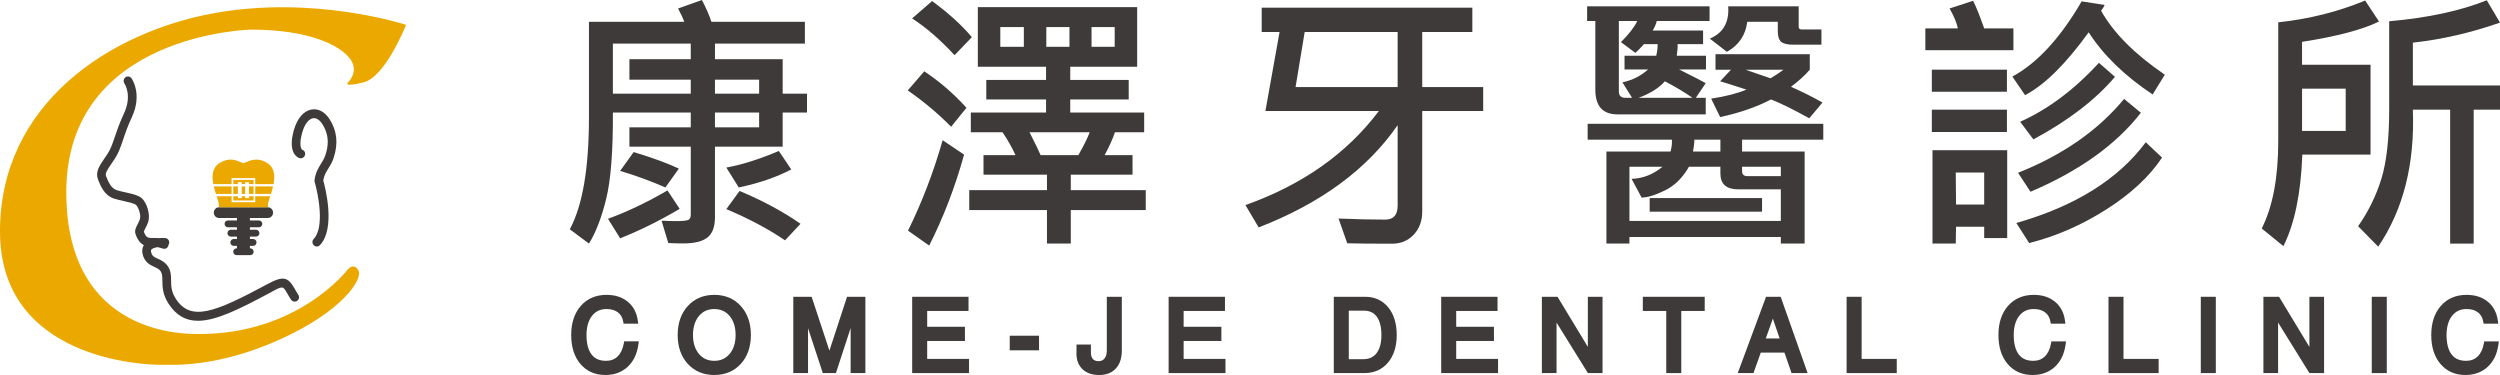 <svg width="300" height="45" viewBox="0 0 300 45" fill="none" xmlns="http://www.w3.org/2000/svg">
<g clip-path="url(#clip0_16003_551)">
<path d="M96.839 13.501H93.919V17.602H85.796V26.063C85.796 27.215 85.495 28.028 84.892 28.502C84.288 28.976 83.316 29.212 81.972 29.212C81.443 29.212 80.85 29.196 80.196 29.164L79.387 26.484C80.105 26.517 80.682 26.532 81.116 26.532C81.952 26.532 82.457 26.479 82.632 26.37C82.806 26.262 82.893 26.058 82.893 25.756V17.601H75.53V15.276H82.893V13.5H73.548C73.569 18.139 73.301 21.589 72.746 23.85C72.191 26.111 71.5 27.904 70.675 29.228L68.375 27.516C69.909 24.673 70.675 20.196 70.675 14.081V2.616H82.115C81.988 2.251 81.741 1.717 81.37 1.017L84.226 0C84.734 0.958 85.115 1.83 85.369 2.616H96.587V5.233H85.797V7.105H93.921V11.239H96.841V13.501H96.839ZM81.558 25.062C79.263 26.43 76.883 27.608 74.419 28.598L72.959 26.256C75.308 25.396 77.687 24.26 80.099 22.849L81.558 25.062V25.062ZM82.891 11.239V9.559H75.529V7.105H82.891V5.232H73.546V11.239H82.891ZM81.464 20.234L79.846 22.495C78.111 21.73 76.302 21.069 74.42 20.508L76.038 18.247C78.312 18.936 80.121 19.598 81.464 20.233L81.464 20.234ZM91.095 11.239V9.559H85.795V11.239H91.095ZM91.095 15.276V13.5H85.795V15.276H91.095ZM94.95 20.331C93.205 21.256 91.105 21.977 88.651 22.495L87.16 20.105C89.022 19.771 91.121 19.109 93.459 18.119L94.95 20.331ZM96.062 26.855L94.205 28.841C92.217 27.485 89.867 26.235 87.16 25.095L88.746 22.914C91.582 24.109 94.02 25.422 96.061 26.855H96.062Z" fill="#3E3A39"/>
<path d="M115.975 12.935L114.135 15.212C112.547 13.607 110.813 12.154 108.931 10.851L110.913 8.558C112.786 9.807 114.473 11.266 115.975 12.935H115.975ZM115.689 18.554C114.631 22.397 113.235 26.036 111.5 29.47L108.962 27.678C110.643 24.266 112.029 20.648 113.118 16.827L115.689 18.554L115.689 18.554ZM116.626 4.457L114.546 6.621C112.822 4.758 111.124 3.289 109.453 2.212L111.85 0.129C113.774 1.529 115.366 2.972 116.625 4.457H116.626ZM137.49 25.207H128.494V29.228H125.637V25.207H116.308V22.817H125.637V20.959H118.021V18.618H121.861C121.438 17.692 120.919 16.778 120.306 15.873H116.498V13.5H125.527V11.933H118.354V9.59H125.527V8.008H117.34V0.855H136.459V8.009H128.43V9.591H135.444V11.934H128.43V13.501H137.3V15.874H133.793C133.529 16.66 133.116 17.574 132.556 18.619H135.904V20.96H128.494V22.818H137.49V25.208V25.207ZM122.861 5.62V3.246H120.037V5.62H122.861ZM130.763 15.874H123.543C124.252 17.263 124.697 18.178 124.876 18.619H129.398C130.022 17.542 130.477 16.628 130.763 15.874ZM128.335 5.62V3.246H125.558V5.62H128.335ZM133.762 5.62V3.246H130.985V5.62H133.762Z" fill="#3E3A39"/>
<path d="M177.983 13.322H170.668V25.369C170.668 26.511 170.327 27.441 169.644 28.162C168.962 28.884 168.097 29.244 167.05 29.244C164.744 29.244 162.95 29.228 161.671 29.195L160.624 26.224C162.76 26.311 164.628 26.354 166.225 26.354C167.219 26.354 167.717 25.794 167.717 24.674V15.018C164.078 20.293 158.519 24.384 151.041 27.29L149.453 24.609C156.298 22.176 161.634 18.413 165.464 13.321H151.85L153.547 3.842H151.405V0.92H176.681V3.843H170.667V10.448H177.982V13.322H177.983ZM167.717 10.448V3.843H156.562L155.468 10.448H167.717Z" fill="#3E3A39"/>
<path d="M205.147 2.519H198.816C198.721 2.896 198.557 3.278 198.325 3.665H204.371V5.297H201.308C201.34 5.576 201.308 6.039 201.212 6.686H204.719V8.332H201.483C203.196 9.183 204.264 9.732 204.688 9.98L203.498 11.739H204.688V13.726H194.105C192.328 13.726 191.439 12.736 191.439 10.755V2.519H190.455V0.759H205.148V2.519H205.147ZM218.793 16.762H209.05V18.183H216.556V29.228H213.699V28.437H195.532V29.228H192.77V18.183H200.466C200.603 17.677 200.657 17.204 200.626 16.762H190.518V14.856H218.794V16.762H218.793ZM198.911 5.297H197.276C196.769 5.856 196.425 6.206 196.245 6.347L194.515 5.055C195.5 4.064 196.151 3.22 196.467 2.52H194.262V10.981C194.262 11.488 194.531 11.74 195.071 11.74H195.848L194.691 9.883C195.886 9.625 196.912 9.108 197.769 8.333H194.944V6.687H198.752C198.879 6.105 198.932 5.641 198.911 5.297V5.297ZM213.699 26.516V22.721H208.59C207.162 22.721 206.448 22.09 206.448 20.831V20.007H202.672C201.931 21.321 200.976 22.265 199.808 22.841C198.639 23.418 197.701 23.706 196.992 23.706L195.786 21.461C197.15 21.418 198.388 20.934 199.498 20.007H195.532V26.516H213.699ZM203.1 11.739C202.201 11.105 201.095 10.443 199.784 9.754C199.076 10.561 198.023 11.223 196.626 11.739H203.101H203.1ZM211.446 25.401H197.959V23.771H211.446V25.401ZM206.448 18.183V16.762H203.322C203.322 17.149 203.268 17.622 203.163 18.183H206.448ZM218.571 5.362H215.159C214.483 5.362 214.009 5.246 213.739 5.014C213.47 4.783 213.335 4.366 213.335 3.763V2.617H209.67C209.468 4.231 208.653 5.432 207.226 6.218L205.179 4.636C206.787 3.957 207.522 2.665 207.384 0.76H215.842V3.214C215.842 3.43 215.968 3.537 216.223 3.537H218.572V5.362L218.571 5.362ZM218.697 12.305L217.111 14.195C215.259 13.161 213.731 12.407 212.525 11.934C210.759 12.849 208.722 13.555 206.416 14.048L205.337 11.836C207.04 11.578 208.452 11.218 209.574 10.755C207.892 10.205 206.84 9.872 206.416 9.754L207.717 8.365H205.861V6.507H217.173V8.365C216.613 9.022 215.862 9.705 214.92 10.416C216.243 10.997 217.501 11.627 218.696 12.305H218.697ZM213.699 21.139V20.007H209.05V20.54C209.05 20.939 209.267 21.138 209.701 21.138H213.699V21.139ZM214.017 8.365H209.463L212.461 9.398C213.032 9.065 213.551 8.72 214.017 8.365Z" fill="#3E3A39"/>
<path d="M241.61 6.023H231.042V3.407H234.946C234.809 2.741 234.475 1.944 233.946 1.017L236.77 0.096C237.088 0.689 237.532 1.792 238.103 3.407H241.61V6.023ZM240.832 11.012H231.82V8.364H240.832V11.012ZM240.832 15.842H231.82V13.161H240.832V15.842ZM240.864 28.565H238.103V27.21H234.724L234.692 29.228H231.899V18.021H240.864V28.565ZM238.103 24.545V20.702H234.692L234.724 24.545H238.103ZM259.778 8.962L258.318 11.336C254.965 9.108 252.405 6.621 250.639 3.876C247.9 7.676 245.355 10.19 243.007 11.417L241.484 9.188C244.467 7.574 247.239 4.565 249.798 0.162L252.559 0.598C252.475 0.803 252.331 1.033 252.13 1.293C253.632 3.962 256.182 6.519 259.779 8.962H259.778ZM259.444 18.91C257.942 21.181 255.707 23.259 252.74 25.143C249.773 27.027 246.693 28.367 243.498 29.164L241.959 26.758C249.014 24.745 254.192 21.515 257.493 17.069L259.444 18.91ZM256.906 13.533C253.934 17.354 249.517 20.514 243.657 23.012L242.166 20.735C247.539 18.593 251.782 15.638 254.891 11.869L256.906 13.533ZM253.796 9.22C251.468 11.966 248.205 14.469 244.005 16.729L242.419 14.614C245.763 13.117 248.915 10.76 251.876 7.541L253.797 9.22L253.796 9.22Z" fill="#3E3A39"/>
<path d="M285.482 2.583C283.514 3.552 280.435 4.365 276.246 5.022V7.767H284.465V18.554H276.278C276.109 23.194 275.352 26.854 274.009 29.535L271.407 27.419C272.729 24.802 273.39 21.31 273.39 16.939V2.68C277.092 2.283 280.568 1.411 283.815 0.064L285.482 2.583ZM281.483 15.713V10.641H276.247V15.713H281.483ZM300 2.713C296.53 3.93 293.046 4.731 289.544 5.12V10.255H300V13.162H296.843V29.229H294.018V13.162H289.544C289.787 19.676 288.401 25.155 285.386 29.601L282.974 27.146C284.202 25.391 285.13 23.502 285.759 21.478C286.389 19.454 286.703 16.65 286.703 13.064V2.551C291.346 2.143 295.25 1.303 298.413 0.032L299.999 2.713H300Z" fill="#3E3A39"/>
<path d="M74.85 41.244C74.725 41.914 74.472 42.431 74.102 42.783C73.738 43.13 73.288 43.298 72.726 43.298C71.956 43.298 71.39 43.053 70.996 42.546C70.588 42.025 70.382 41.235 70.382 40.197C70.382 39.227 70.606 38.452 71.049 37.894C71.479 37.35 72.046 37.085 72.778 37.085C73.339 37.085 73.798 37.217 74.141 37.477C74.479 37.731 74.688 38.087 74.778 38.563L74.831 38.843H76.586L76.531 38.451C76.398 37.499 75.99 36.742 75.32 36.197C74.658 35.658 73.808 35.383 72.794 35.383C71.507 35.383 70.464 35.83 69.692 36.711C68.931 37.581 68.544 38.754 68.544 40.197C68.544 41.641 68.916 42.809 69.648 43.673C70.393 44.553 71.401 44.999 72.646 44.999C73.713 44.999 74.61 44.67 75.316 44.02C76.017 43.374 76.449 42.478 76.603 41.355L76.657 40.963H74.902L74.85 41.243V41.244Z" fill="#3E3A39"/>
<path d="M85.712 35.383C84.412 35.383 83.342 35.835 82.531 36.726C81.728 37.61 81.321 38.779 81.321 40.197C81.321 41.617 81.728 42.778 82.531 43.66C83.341 44.549 84.411 44.999 85.712 44.999C87.012 44.999 88.092 44.548 88.9 43.66C89.701 42.778 90.107 41.614 90.107 40.197C90.107 38.782 89.701 37.611 88.9 36.726C88.092 35.835 87.019 35.383 85.712 35.383ZM85.712 43.298C84.945 43.298 84.344 43.027 83.875 42.469C83.399 41.902 83.158 41.138 83.158 40.198C83.158 39.259 83.399 38.487 83.875 37.918C84.344 37.359 84.945 37.086 85.712 37.086C86.478 37.086 87.084 37.359 87.554 37.918C88.031 38.487 88.272 39.255 88.272 40.198C88.272 41.142 88.031 41.902 87.554 42.468C87.085 43.027 86.482 43.298 85.712 43.298Z" fill="#3E3A39"/>
<path d="M99.531 42.078L97.395 35.614H95.196V44.77H96.964V39.386L98.737 44.77H100.31L102.077 39.371V44.77H103.846V35.614H101.645L99.531 42.078Z" fill="#3E3A39"/>
<path d="M111.263 40.917H115.791V39.213H111.263V37.316H116.222V35.614H109.461V44.77H116.283V43.068H111.263V40.917Z" fill="#3E3A39"/>
<path d="M124.684 40.286H121.167V42.039H124.684V40.286Z" fill="#3E3A39"/>
<path d="M132.817 42.046C132.817 42.464 132.723 42.794 132.538 43.023C132.364 43.239 132.139 43.339 131.831 43.339C131.524 43.339 131.3 43.255 131.147 43.085C130.988 42.908 130.908 42.637 130.908 42.277V41.346H129.179V42.261C129.141 43.103 129.371 43.777 129.863 44.269C130.348 44.754 131.034 45.001 131.899 45.001C132.764 45.001 133.432 44.736 133.909 44.211C134.381 43.695 134.619 42.967 134.619 42.048V35.615H132.817V42.048V42.046Z" fill="#3E3A39"/>
<path d="M142.036 40.917H146.565V39.213H142.036V37.316H146.995V35.614H140.235V44.77H147.057V43.068H142.036V40.917Z" fill="#3E3A39"/>
<path d="M163.81 35.614H160.055V44.77H163.72C164.905 44.77 165.864 44.343 166.567 43.502C167.257 42.677 167.607 41.565 167.607 40.197C167.607 38.83 167.266 37.713 166.592 36.888C165.904 36.043 164.968 35.614 163.811 35.614H163.81ZM165.77 40.197C165.77 41.149 165.573 41.885 165.184 42.386C164.809 42.868 164.283 43.102 163.578 43.102H161.856V37.281H163.675C164.347 37.281 164.846 37.514 165.205 37.995C165.58 38.497 165.77 39.239 165.77 40.197Z" fill="#3E3A39"/>
<path d="M174.745 40.917H179.274V39.213H174.745V37.316H179.703V35.614H172.944V44.77H179.766V43.068H174.745V40.917Z" fill="#3E3A39"/>
<path d="M190.542 41.625L186.903 35.614H185.024V44.77H186.786V38.708L190.546 44.77H192.304V35.614H190.542V41.625Z" fill="#3E3A39"/>
<path d="M197.138 37.316H199.95V44.77H201.753V37.316H204.565V35.614H197.138V37.316Z" fill="#3E3A39"/>
<path d="M211.926 35.614L208.529 44.77H210.417L211.29 42.316H214.136L214.984 44.77H216.913L213.682 35.614H211.927H211.926ZM213.555 40.613H211.894L212.742 38.235L213.555 40.613Z" fill="#3E3A39"/>
<path d="M223.395 35.614H221.592V44.77H227.611V43.068H223.395V35.614Z" fill="#3E3A39"/>
<path d="M246.116 41.244C245.99 41.914 245.738 42.431 245.369 42.783C245.004 43.13 244.552 43.298 243.992 43.298C243.222 43.298 242.656 43.053 242.262 42.546C241.854 42.024 241.648 41.234 241.648 40.197C241.648 39.227 241.872 38.452 242.314 37.894C242.745 37.35 243.311 37.085 244.043 37.085C244.605 37.085 245.064 37.217 245.407 37.477C245.745 37.731 245.953 38.087 246.043 38.563L246.095 38.843H247.85L247.795 38.451C247.664 37.499 247.256 36.742 246.585 36.197C245.924 35.658 245.074 35.383 244.059 35.383C242.772 35.383 241.728 35.831 240.958 36.711C240.197 37.58 239.812 38.752 239.812 40.197C239.812 41.643 240.183 42.81 240.915 43.673C241.66 44.553 242.668 44.999 243.913 44.999C244.979 44.999 245.877 44.67 246.582 44.02C247.282 43.374 247.715 42.478 247.869 41.356L247.923 40.964H246.168L246.116 41.244V41.244Z" fill="#3E3A39"/>
<path d="M254.82 35.614H253.018V44.77H259.036V43.068H254.82V35.614Z" fill="#3E3A39"/>
<path d="M265.898 35.614H264.096V44.77H265.898V35.614Z" fill="#3E3A39"/>
<path d="M277.127 41.625L273.488 35.614H271.609V44.77H273.371V38.708L277.131 44.77H278.889V35.614H277.127V41.625Z" fill="#3E3A39"/>
<path d="M286.414 35.614H284.611V44.77H286.414V35.614Z" fill="#3E3A39"/>
<path d="M298.107 40.965L298.056 41.244C297.93 41.914 297.678 42.431 297.308 42.783C296.943 43.13 296.493 43.298 295.931 43.298C295.162 43.298 294.596 43.053 294.201 42.546C293.793 42.024 293.587 41.234 293.587 40.197C293.587 39.227 293.812 38.452 294.253 37.894C294.684 37.35 295.25 37.085 295.982 37.085C296.545 37.085 297.003 37.217 297.346 37.477C297.685 37.731 297.892 38.087 297.982 38.563L298.034 38.843H299.789L299.735 38.451C299.603 37.499 299.195 36.742 298.525 36.197C297.864 35.658 297.014 35.383 295.999 35.383C294.711 35.383 293.668 35.831 292.897 36.711C292.137 37.58 291.75 38.752 291.75 40.197C291.75 41.643 292.122 42.81 292.854 43.673C293.598 44.553 294.606 44.999 295.852 44.999C296.918 44.999 297.815 44.67 298.521 44.02C299.221 43.374 299.655 42.478 299.808 41.356L299.862 40.964H298.107V40.965Z" fill="#3E3A39"/>
<path d="M48.731 2.98C48.731 2.98 46.243 9.247 43.634 9.884C41.022 10.522 41.765 9.884 41.765 9.884C41.765 9.884 43.081 8.671 42.1 7.187C40.989 5.516 37.209 3.554 30.144 3.554C30.144 3.554 7.954 3.979 7.954 23.059C7.954 40.504 22.541 40.081 23.95 40.081C35.802 40.081 41.686 32.388 41.686 32.388C41.686 32.388 42.432 31.417 43.01 32.448C43.59 33.477 41.103 37.354 33.561 40.746C26.021 44.136 20.82 43.772 19.145 43.772C17.469 43.772 0 43.229 0 27.781C0 12.334 13.3 3.888 25.485 1.617C37.667 -0.655 48.731 2.98 48.731 2.98Z" fill="#EBA900"/>
<path d="M32.137 24.872H26.288C25.939 24.872 25.655 25.158 25.655 25.516C25.655 25.873 25.939 26.162 26.288 26.162H28.434V26.456H27.351C27.128 26.456 26.948 26.639 26.948 26.863C26.948 27.087 27.128 27.275 27.351 27.275H28.434V27.569H27.699C27.474 27.569 27.294 27.751 27.294 27.981C27.294 28.211 27.474 28.39 27.699 28.39H28.434V28.68H28.043C27.819 28.68 27.641 28.869 27.641 29.092C27.641 29.316 27.82 29.505 28.043 29.505H28.434V29.799H28.388C28.167 29.799 27.986 29.98 27.986 30.21C27.986 30.439 28.167 30.616 28.388 30.616H30.035C30.259 30.616 30.437 30.433 30.437 30.21C30.437 29.986 30.259 29.799 30.035 29.799H29.991V29.505H30.379C30.605 29.505 30.783 29.317 30.783 29.092C30.783 28.868 30.605 28.68 30.379 28.68H29.991V28.39H30.725C30.948 28.39 31.13 28.203 31.13 27.981C31.13 27.759 30.948 27.569 30.725 27.569H29.991V27.275H31.072C31.296 27.275 31.477 27.091 31.477 26.863C31.477 26.635 31.296 26.456 31.072 26.456H29.991V26.162H32.137C32.484 26.162 32.77 25.875 32.77 25.516C32.77 25.157 32.485 24.872 32.137 24.872Z" fill="#3E3A39"/>
<path d="M27.794 22.37H25.657C25.731 22.685 25.825 22.99 25.915 23.273H27.794V22.37H27.794Z" fill="#EBA900"/>
<path d="M30.629 23.273H32.511C32.603 22.989 32.694 22.684 32.765 22.37H30.629V23.273Z" fill="#EBA900"/>
<path d="M32.098 19.579C31.647 19.288 31.205 19.149 30.754 19.149C30.265 19.149 29.867 19.32 29.576 19.444C29.444 19.5 29.277 19.574 29.212 19.574C29.146 19.574 28.979 19.5 28.842 19.444C28.553 19.32 28.159 19.149 27.671 19.149C27.219 19.149 26.778 19.288 26.323 19.579C25.459 20.137 25.413 21.123 25.598 22.092H27.792V21.377H30.627V22.092H32.825C33.008 21.123 32.963 20.137 32.097 19.579H32.098Z" fill="#EBA900"/>
<path d="M28 24.056H30.425V23.552H29.879V23.775H29.416V23.552H29.006V23.775H28.544V23.552H28V24.056Z" fill="#EBA900"/>
<path d="M29.416 22.37H29.006V23.273H29.416V22.37Z" fill="#EBA900"/>
<path d="M28.544 22.37H28V23.273H28.544V22.37Z" fill="#EBA900"/>
<path d="M30.426 22.37H29.879V23.273H30.426V22.37Z" fill="#EBA900"/>
<path d="M30.425 21.587H28V22.092H28.544V21.868H29.006V22.092H29.416V21.868H29.879V22.092H30.425V21.587Z" fill="#EBA900"/>
<path d="M26.269 24.872H32.157C32.157 24.732 32.157 24.604 32.167 24.494C32.186 24.296 32.302 23.934 32.423 23.552H30.629V24.266H27.794V23.552H26C26.125 23.934 26.239 24.295 26.255 24.494C26.269 24.605 26.269 24.732 26.269 24.872Z" fill="#EBA900"/>
<path d="M35.351 34.631C34.562 33.251 34.019 33.026 31.963 34.163C25.791 37.476 22.898 38.634 21.098 35.856C20.548 35.004 20.539 34.32 20.532 33.66C20.525 33.105 20.519 32.536 20.172 31.994C19.825 31.451 19.337 31.23 18.944 31.051C18.479 30.84 18.223 30.723 18.126 30.197C18.096 30.03 18.142 29.972 18.17 29.943C18.303 29.793 18.608 29.702 18.939 29.657L19.131 29.714C19.466 29.812 19.659 29.861 19.71 29.861C19.982 29.861 20.198 29.651 20.222 29.38C20.267 29.307 20.301 29.224 20.307 29.134C20.328 28.841 20.116 28.588 19.827 28.566C19.708 28.556 19.389 28.539 19.01 28.576C18.941 28.558 18.925 28.558 18.897 28.558C18.754 28.551 18.616 28.552 18.478 28.558C17.787 28.568 17.534 28.575 17.264 27.797C17.27 27.732 17.367 27.545 17.438 27.407C17.556 27.182 17.686 26.923 17.783 26.632C18.063 25.774 17.65 24.318 16.966 23.749C16.559 23.415 15.851 23.261 15.102 23.093C14.713 23.009 14.316 22.923 13.987 22.811C13.308 22.58 12.996 21.804 12.724 21.126C12.594 20.801 12.876 20.369 13.47 19.499L13.756 19.078C14.22 18.389 14.452 17.696 14.75 16.821C15.003 16.06 15.295 15.194 15.828 14.05C17.102 11.321 15.838 9.473 15.781 9.395C15.613 9.158 15.29 9.104 15.057 9.272C14.822 9.444 14.767 9.772 14.929 10.013C14.968 10.071 15.882 11.452 14.885 13.596C14.328 14.793 14.011 15.726 13.759 16.476C13.477 17.307 13.276 17.907 12.892 18.479L12.613 18.891C11.909 19.917 11.402 20.657 11.777 21.584C12.072 22.322 12.517 23.433 13.654 23.82C14.02 23.942 14.453 24.041 14.879 24.134C15.421 24.255 16.093 24.402 16.305 24.578C16.622 24.841 16.942 25.824 16.789 26.298C16.714 26.531 16.605 26.733 16.513 26.913C16.321 27.284 16.121 27.665 16.264 28.087C16.516 28.838 16.875 29.215 17.26 29.415C17.12 29.64 17.016 29.961 17.095 30.395C17.297 31.468 18.004 31.789 18.517 32.025C18.851 32.177 19.113 32.294 19.292 32.575C19.474 32.859 19.476 33.202 19.483 33.673C19.492 34.413 19.505 35.33 20.225 36.443C21.165 37.89 22.323 38.494 23.75 38.494C25.953 38.494 28.797 37.062 32.45 35.104C33.938 34.282 33.947 34.297 34.447 35.169C34.58 35.4 34.734 35.668 34.929 35.965C35.092 36.205 35.419 36.268 35.653 36.103C35.894 35.939 35.955 35.606 35.793 35.364C35.611 35.093 35.472 34.847 35.348 34.631H35.351Z" fill="#3E3A39"/>
<path d="M40.036 18.946C40.602 17.234 40.446 15.728 39.571 14.337C39.016 13.453 38.237 13.009 37.425 13.135C36.459 13.279 35.673 14.18 35.266 15.606C34.464 18.418 35.769 18.923 35.919 18.97C36.197 19.062 36.508 18.907 36.593 18.631C36.68 18.349 36.549 18.061 36.273 17.972C36.131 17.891 35.851 17.362 36.268 15.902C36.55 14.907 37.041 14.266 37.575 14.188C37.961 14.131 38.368 14.391 38.69 14.908C39.605 16.36 39.362 17.649 39.046 18.61C38.915 19.017 38.723 19.321 38.523 19.643C38.215 20.135 37.866 20.694 37.741 21.62C37.731 21.697 37.735 21.776 37.761 21.848C38.18 23.269 38.988 27.267 37.638 28.678C37.439 28.889 37.445 29.223 37.653 29.431C37.755 29.529 37.885 29.581 38.017 29.581C38.149 29.581 38.288 29.526 38.392 29.418C40.298 27.412 39.031 22.503 38.793 21.655C38.895 21.025 39.134 20.648 39.404 20.213C39.622 19.866 39.864 19.478 40.037 18.946H40.036Z" fill="#3E3A39"/>
</g>
<defs>
<clipPath id="clip0_16003_551">
<rect width="300" height="45" fill="white"/>
</clipPath>
</defs>
</svg>

